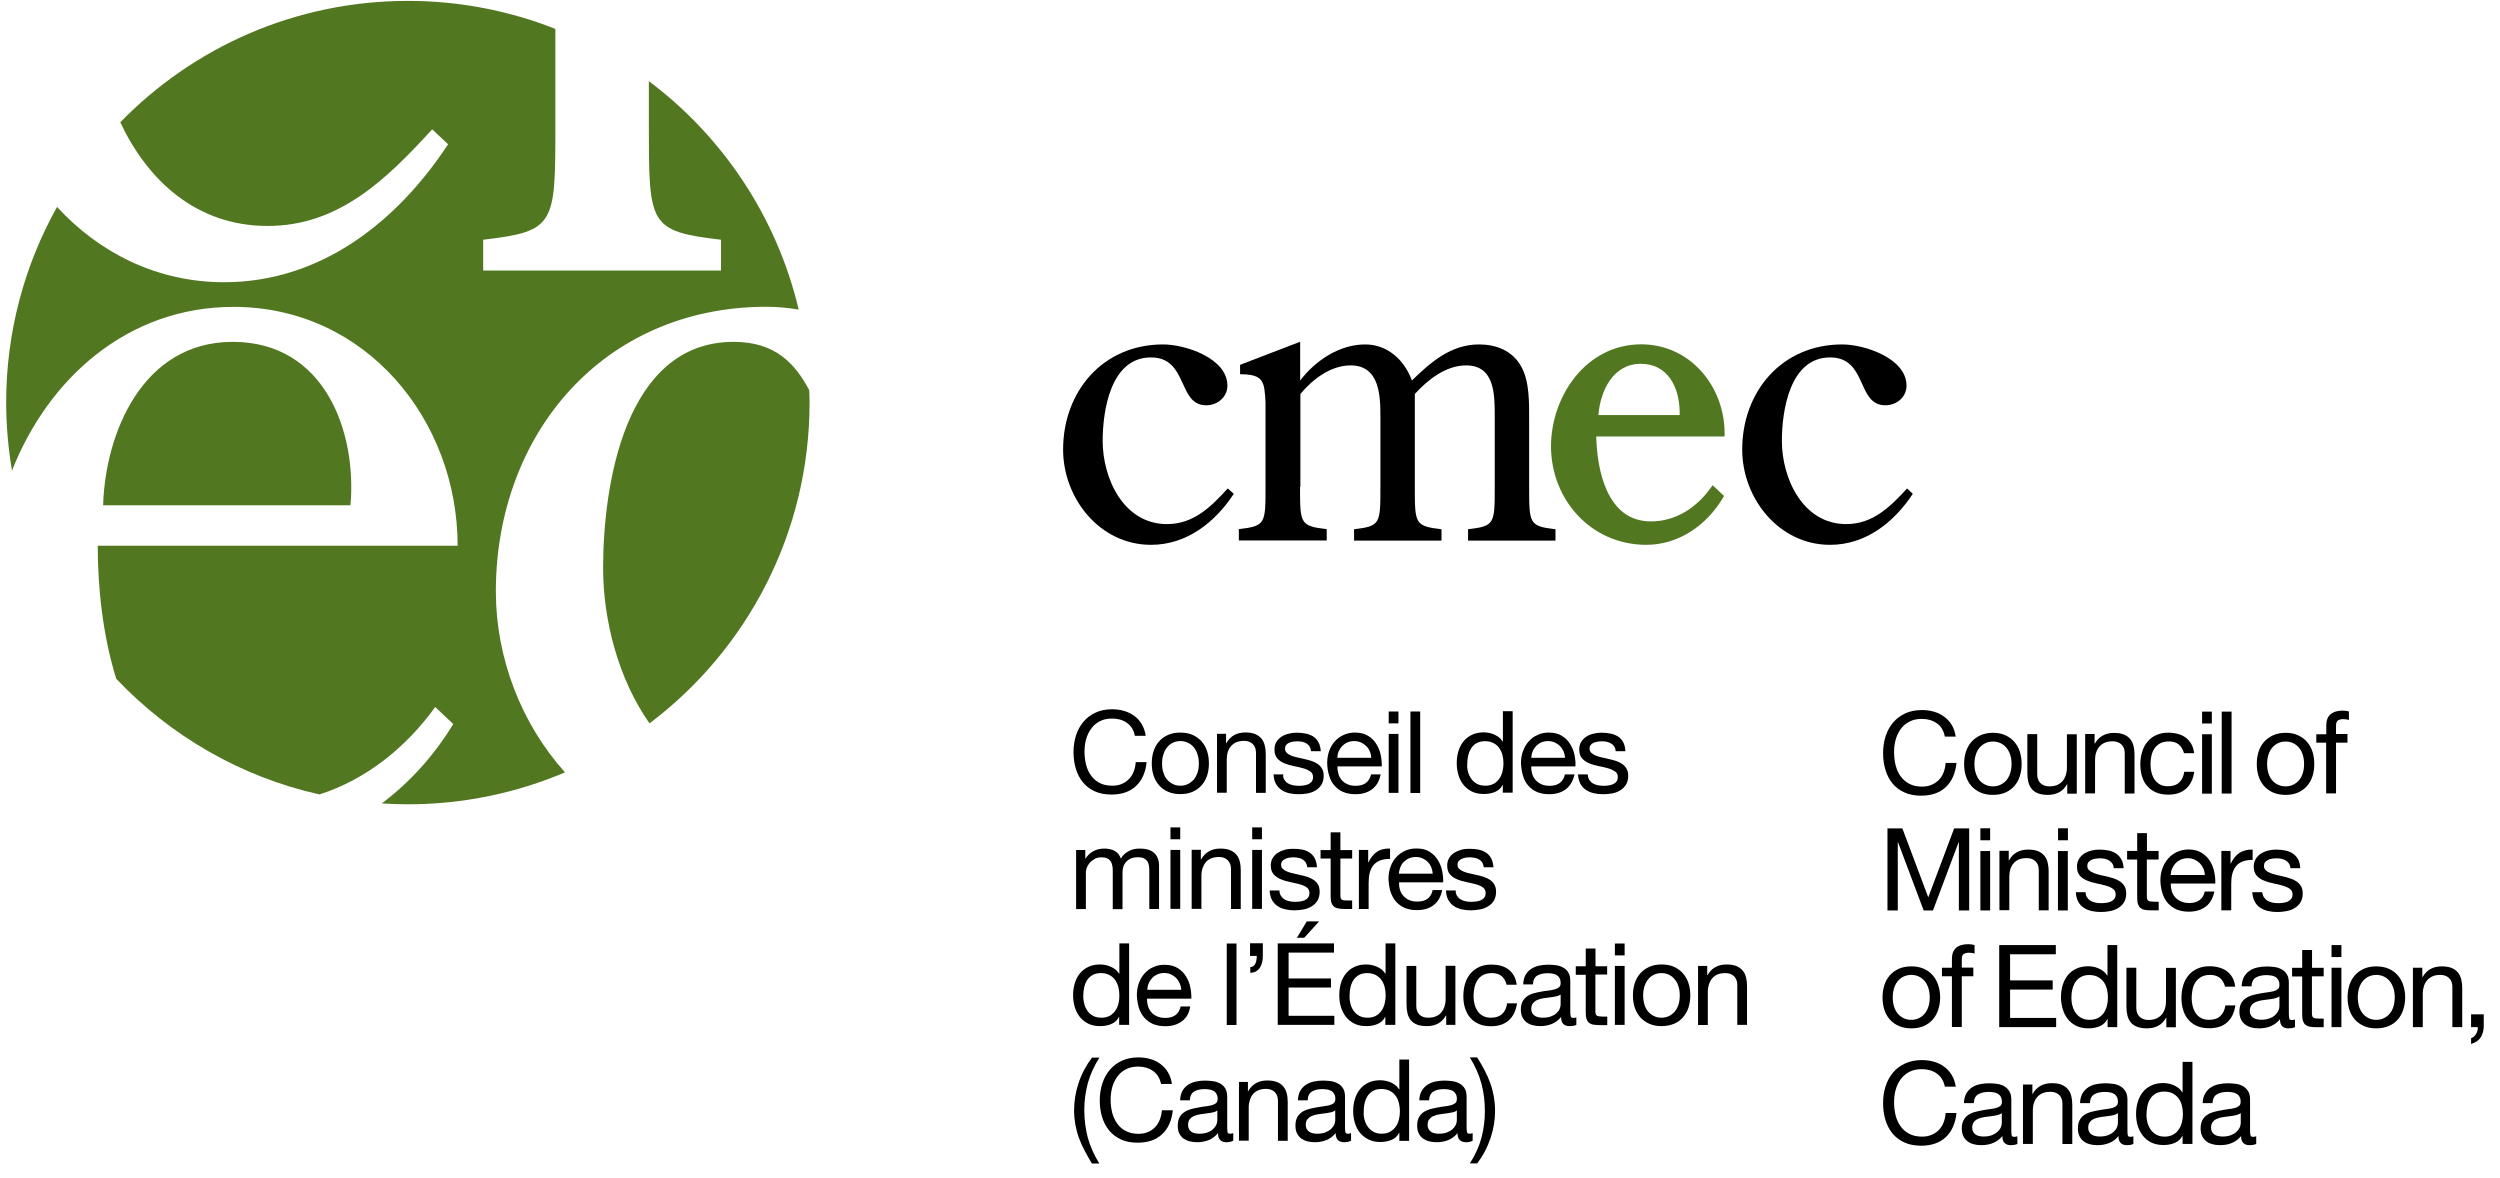 <?xml version="1.0" encoding="UTF-8"?>
<svg id="Layer_1" data-name="Layer 1" xmlns="http://www.w3.org/2000/svg" viewBox="0 0 223.05 105.13">
  <defs>
    <style>
      .cls-1 {
        fill: #517820;
      }
    </style>
  </defs>
  <g>
    <path d="M172.8,64.53c-.37-.26-.81-.39-1.33-.39-.44,0-.81,.08-1.12,.25-.31,.16-.57,.38-.77,.66-.2,.28-.35,.59-.45,.95-.1,.36-.14,.72-.14,1.11,0,.42,.05,.81,.14,1.18,.1,.37,.24,.7,.45,.98,.2,.27,.46,.5,.77,.66,.31,.17,.69,.25,1.13,.25,.32,0,.61-.05,.86-.16,.25-.11,.47-.26,.65-.44,.18-.19,.32-.41,.42-.67s.16-.54,.18-.84h.97c-.1,.92-.41,1.64-.95,2.15-.54,.51-1.28,.77-2.21,.77-.57,0-1.06-.1-1.49-.29-.42-.19-.78-.46-1.06-.8s-.49-.74-.63-1.21c-.14-.46-.21-.96-.21-1.49s.07-1.03,.22-1.5,.37-.88,.66-1.22c.29-.35,.65-.62,1.09-.83,.44-.2,.93-.3,1.49-.3,.38,0,.75,.05,1.09,.15s.65,.25,.91,.45c.27,.2,.49,.44,.67,.74,.18,.3,.29,.64,.35,1.03h-.97c-.11-.55-.35-.93-.72-1.19Z"/>
    <path d="M175.4,67.07c.11-.34,.27-.63,.49-.88s.49-.44,.81-.59c.32-.14,.69-.22,1.11-.22s.79,.07,1.11,.22c.32,.15,.58,.34,.8,.59s.38,.54,.49,.88,.16,.7,.16,1.09-.05,.75-.16,1.09c-.11,.34-.27,.63-.49,.88s-.49,.44-.8,.58c-.32,.14-.69,.21-1.11,.21s-.79-.07-1.11-.21c-.32-.14-.59-.34-.81-.58-.22-.25-.38-.54-.49-.88-.11-.33-.16-.7-.16-1.09s.05-.75,.16-1.09Zm.89,1.95c.09,.25,.2,.46,.35,.63s.33,.29,.53,.38,.42,.13,.64,.13,.44-.04,.64-.13,.38-.22,.53-.38c.15-.17,.27-.38,.36-.63,.08-.25,.13-.53,.13-.85s-.04-.61-.13-.86-.2-.46-.36-.63c-.15-.17-.32-.3-.53-.39-.2-.09-.41-.13-.64-.13s-.44,.04-.64,.13-.38,.22-.53,.39-.27,.38-.35,.63c-.09,.25-.13,.54-.13,.86s.04,.6,.13,.85Z"/>
    <path d="M184.44,70.81v-.84h-.02c-.19,.33-.42,.57-.71,.72-.29,.15-.62,.23-1.01,.23-.35,0-.64-.05-.87-.14-.23-.09-.42-.22-.56-.39-.14-.17-.24-.38-.3-.61-.06-.24-.09-.5-.09-.79v-3.49h.88v3.59c0,.33,.1,.59,.29,.78s.45,.29,.79,.29c.27,0,.5-.04,.69-.12s.35-.2,.49-.35c.13-.15,.22-.33,.29-.53,.06-.2,.1-.42,.1-.66v-2.99h.88v5.3h-.85Z"/>
    <path d="M186.88,65.51v.84h.02c.36-.64,.94-.96,1.72-.96,.35,0,.64,.05,.87,.14,.23,.1,.42,.23,.56,.4,.14,.17,.24,.37,.3,.61,.06,.23,.09,.5,.09,.78v3.48h-.87v-3.59c0-.33-.09-.59-.29-.78-.19-.19-.45-.29-.79-.29-.27,0-.49,.04-.69,.12s-.36,.2-.49,.35-.23,.33-.29,.53c-.07,.2-.1,.42-.1,.66v2.99h-.88v-5.3h.84v.02Z"/>
    <path d="M194.4,66.43c-.22-.18-.51-.28-.88-.28-.31,0-.58,.06-.79,.17-.21,.12-.38,.27-.51,.46s-.22,.41-.27,.66c-.06,.25-.08,.51-.08,.77s.03,.49,.09,.72,.15,.44,.27,.62,.29,.33,.48,.44c.2,.11,.44,.16,.71,.16,.43,0,.77-.11,1.01-.34,.24-.22,.39-.54,.45-.95h.89c-.09,.65-.34,1.16-.73,1.51s-.93,.53-1.6,.53c-.4,0-.76-.07-1.07-.2s-.57-.31-.78-.55-.37-.52-.47-.86c-.11-.33-.16-.7-.16-1.09s.05-.77,.16-1.11c.1-.35,.26-.65,.47-.9,.21-.26,.47-.46,.78-.6,.31-.15,.68-.22,1.1-.22,.3,0,.58,.04,.84,.11,.27,.07,.5,.18,.7,.33s.37,.34,.5,.57,.21,.5,.25,.82h-.9c-.1-.32-.24-.59-.46-.77Z"/>
    <path d="M196.47,64.55v-1.06h.87v1.06h-.87Zm.87,.96v5.3h-.87v-5.3h.87Z"/>
    <path d="M199.1,63.49v7.31h-.88v-7.31h.88Z"/>
    <path d="M201.51,67.07c.11-.34,.27-.63,.49-.88s.49-.44,.81-.59c.32-.14,.69-.22,1.11-.22s.79,.07,1.11,.22c.32,.15,.59,.34,.8,.59,.22,.25,.38,.54,.49,.88s.16,.7,.16,1.09-.05,.75-.16,1.09c-.11,.34-.27,.63-.49,.88s-.49,.44-.8,.58c-.32,.14-.69,.21-1.11,.21s-.79-.07-1.11-.21c-.32-.14-.59-.34-.81-.58-.22-.25-.38-.54-.49-.88-.11-.33-.16-.7-.16-1.09s.05-.75,.16-1.09Zm.89,1.95c.08,.25,.2,.46,.35,.63s.33,.29,.53,.38,.41,.13,.64,.13,.44-.04,.64-.13,.38-.22,.53-.38c.15-.17,.27-.38,.35-.63,.09-.25,.13-.53,.13-.85s-.04-.61-.13-.86c-.08-.25-.2-.46-.35-.63s-.33-.3-.53-.39c-.2-.09-.41-.13-.64-.13s-.44,.04-.64,.13-.38,.22-.53,.39-.27,.38-.35,.63c-.08,.25-.13,.54-.13,.86s.05,.6,.13,.85Z"/>
    <path d="M206.66,66.28v-.77h.89v-.79c0-.43,.12-.76,.37-.98s.61-.34,1.09-.34c.08,0,.17,.01,.28,.02,.11,.01,.2,.03,.28,.06v.76c-.08-.03-.16-.05-.24-.06-.09-.01-.17-.02-.25-.02-.21,0-.38,.04-.49,.12-.12,.08-.17,.24-.17,.47v.74h1.02v.77h-1.02v4.53h-.88v-4.53h-.88v.02Z"/>
    <path d="M169.73,73.91l2.31,6.15,2.31-6.15h1.34v7.32h-.92v-6.09h-.02l-2.29,6.09h-.83l-2.29-6.09h-.02v6.09h-.92v-7.32h1.33Z"/>
    <path d="M176.69,74.97v-1.07h.87v1.07h-.87Zm.87,.96v5.3h-.87v-5.3h.87Z"/>
    <path d="M179.22,75.92v.84h.02c.36-.64,.93-.96,1.72-.96,.35,0,.64,.05,.87,.14,.23,.1,.42,.23,.56,.4,.14,.17,.24,.37,.3,.61,.05,.24,.09,.5,.09,.78v3.49h-.88v-3.59c0-.33-.09-.59-.29-.78-.19-.19-.45-.29-.79-.29-.26,0-.49,.04-.69,.12-.19,.08-.35,.2-.48,.35s-.23,.33-.29,.53-.09,.42-.09,.66v2.99h-.88v-5.3h.83Z"/>
    <path d="M183.62,74.97v-1.07h.88v1.07h-.88Zm.87,.96v5.3h-.88v-5.3h.88Z"/>
    <path d="M186.19,80.04c.08,.13,.19,.24,.32,.32,.13,.08,.28,.13,.45,.17s.34,.05,.52,.05c.14,0,.28-.01,.43-.03s.29-.06,.42-.11c.13-.06,.23-.14,.31-.24,.08-.11,.12-.24,.12-.4,0-.23-.09-.4-.26-.51-.17-.12-.38-.21-.64-.28s-.53-.14-.83-.2-.58-.14-.83-.25c-.26-.1-.47-.25-.64-.44s-.25-.46-.25-.8c0-.27,.06-.5,.18-.69s.27-.35,.46-.47,.4-.21,.64-.27c.24-.06,.47-.09,.7-.09,.3,0,.58,.03,.83,.08s.48,.14,.67,.27c.2,.13,.35,.3,.47,.51,.12,.21,.19,.48,.21,.8h-.88c-.01-.17-.06-.31-.13-.42-.08-.11-.17-.2-.29-.27-.12-.07-.25-.12-.38-.15-.14-.03-.29-.04-.43-.04-.13,0-.26,.01-.39,.03-.14,.02-.26,.05-.37,.11-.11,.05-.2,.12-.27,.21-.07,.08-.1,.2-.1,.33,0,.15,.05,.28,.16,.38,.11,.1,.24,.18,.41,.25s.35,.12,.55,.17c.21,.04,.41,.09,.62,.14,.22,.05,.43,.11,.64,.18,.21,.07,.39,.16,.55,.27,.16,.11,.29,.25,.39,.42s.15,.38,.15,.64c0,.32-.07,.59-.2,.8s-.31,.38-.52,.51c-.22,.13-.46,.22-.73,.27-.27,.05-.54,.08-.8,.08-.29,0-.57-.03-.84-.09s-.5-.16-.71-.3c-.21-.14-.37-.32-.49-.55-.12-.23-.19-.51-.2-.83h.88c-.02,.15,.02,.31,.1,.44Z"/>
    <path d="M192.59,75.92v.77h-1.05v3.29c0,.1,.01,.18,.03,.24s.05,.11,.1,.14c.05,.03,.11,.06,.2,.07,.08,.01,.2,.02,.33,.02h.4v.77h-.67c-.22,0-.42-.01-.57-.04-.16-.03-.29-.09-.39-.17-.1-.08-.17-.2-.22-.35s-.07-.35-.07-.6v-3.37h-.9v-.77h.9v-1.59h.87v1.59h1.04Z"/>
    <path d="M196.79,80.89c-.4,.3-.9,.45-1.5,.45-.43,0-.79-.07-1.1-.2-.31-.14-.57-.33-.79-.58-.21-.25-.37-.54-.47-.88-.11-.34-.17-.71-.18-1.12,0-.4,.06-.77,.19-1.11,.12-.33,.3-.62,.52-.87s.49-.44,.79-.58c.3-.13,.64-.21,1-.21,.47,0,.86,.1,1.17,.29,.31,.2,.56,.44,.75,.74s.32,.63,.39,.99,.1,.69,.09,1.02h-3.97c-.01,.23,.02,.45,.08,.66s.16,.39,.3,.55c.14,.16,.31,.29,.52,.38s.46,.15,.75,.15c.37,0,.67-.09,.91-.26s.39-.43,.47-.77h.86c-.13,.6-.38,1.05-.78,1.35Zm-.21-3.41c-.08-.18-.19-.34-.32-.47s-.29-.24-.47-.32c-.18-.08-.38-.12-.6-.12s-.43,.04-.61,.12-.34,.19-.47,.32c-.13,.14-.23,.3-.31,.48-.08,.18-.12,.37-.13,.58h3.04c0-.21-.05-.4-.13-.59Z"/>
    <path d="M199.01,75.92v1.12h.02c.21-.43,.47-.75,.78-.95s.7-.3,1.17-.29v.92c-.35,0-.65,.05-.89,.14-.24,.1-.45,.23-.59,.42-.15,.18-.26,.41-.33,.67-.07,.26-.1,.56-.1,.91v2.36h-.88v-5.3h.82Z"/>
    <path d="M201.98,80.04c.08,.13,.19,.24,.32,.32,.13,.08,.28,.13,.45,.17s.34,.05,.52,.05c.14,0,.28-.01,.43-.03s.29-.06,.41-.11c.12-.06,.23-.14,.31-.24,.08-.11,.12-.24,.12-.4,0-.23-.09-.4-.26-.51-.17-.12-.39-.21-.64-.28s-.53-.14-.83-.2-.58-.14-.83-.25c-.26-.1-.47-.25-.64-.44s-.26-.46-.26-.8c0-.27,.06-.5,.18-.69s.27-.35,.46-.47,.4-.21,.64-.27c.23-.06,.47-.09,.7-.09,.3,0,.58,.03,.83,.08s.48,.14,.67,.27c.2,.13,.35,.3,.47,.51,.12,.21,.18,.48,.2,.8h-.88c-.01-.17-.06-.31-.13-.42-.08-.11-.17-.2-.29-.27-.11-.07-.24-.12-.38-.15s-.28-.04-.43-.04c-.13,0-.26,.01-.4,.03-.13,.02-.25,.05-.36,.11-.11,.05-.2,.12-.27,.21-.07,.08-.1,.2-.1,.33,0,.15,.05,.28,.16,.38,.1,.1,.24,.18,.41,.25,.16,.07,.35,.12,.55,.17,.21,.04,.41,.09,.61,.14,.22,.05,.43,.11,.64,.18,.21,.07,.39,.16,.55,.27,.16,.11,.29,.25,.39,.42s.15,.38,.15,.64c0,.32-.07,.59-.2,.8s-.31,.38-.52,.51-.46,.22-.73,.27c-.27,.05-.54,.08-.8,.08-.29,0-.57-.03-.84-.09s-.5-.16-.71-.3c-.21-.14-.37-.32-.49-.55-.12-.23-.19-.51-.21-.83h.88c.03,.15,.07,.31,.15,.44Z"/>
    <path d="M168.12,87.9c.11-.34,.27-.63,.49-.88s.49-.45,.81-.59c.32-.14,.69-.21,1.11-.21s.79,.07,1.11,.21c.32,.14,.58,.34,.8,.59s.38,.54,.49,.88,.17,.7,.17,1.09-.06,.75-.17,1.09c-.11,.34-.27,.63-.49,.88s-.49,.45-.8,.58c-.32,.14-.69,.21-1.11,.21s-.79-.07-1.11-.21c-.32-.14-.59-.33-.81-.58s-.38-.54-.49-.88c-.11-.33-.16-.7-.16-1.09,0-.38,.05-.75,.16-1.09Zm.88,1.95c.09,.25,.2,.46,.35,.62,.15,.17,.33,.3,.53,.39,.2,.09,.41,.13,.64,.13s.44-.04,.64-.13,.38-.22,.53-.39,.27-.37,.35-.62c.09-.25,.13-.54,.13-.86s-.04-.61-.13-.86c-.08-.25-.2-.46-.35-.63s-.33-.3-.53-.39c-.2-.09-.41-.13-.64-.13s-.44,.05-.64,.13c-.2,.09-.38,.22-.53,.39s-.27,.38-.35,.63c-.08,.25-.13,.54-.13,.86s.05,.61,.13,.86Z"/>
    <path d="M173.26,87.11v-.77h.89v-.79c0-.43,.12-.76,.37-.98s.61-.33,1.09-.33c.08,0,.18,.01,.28,.02,.11,.01,.2,.04,.28,.06v.76c-.07-.03-.16-.05-.24-.06-.09-.01-.17-.02-.24-.02-.21,0-.38,.04-.49,.12-.12,.08-.17,.24-.17,.47v.74h1.03v.77h-1.03v4.53h-.88v-4.53h-.89Z"/>
    <path d="M183.42,84.32v.82h-4.08v2.33h3.8v.82h-3.8v2.53h4.11v.82h-5.08v-7.32h5.05Z"/>
    <path d="M188.04,91.64v-.72h-.02c-.14,.29-.37,.5-.68,.64-.31,.13-.65,.19-1.02,.19-.41,0-.77-.08-1.07-.22-.3-.15-.56-.35-.76-.61-.2-.25-.35-.54-.45-.88-.1-.33-.16-.69-.16-1.07s.05-.73,.15-1.07c.1-.33,.25-.63,.45-.88s.45-.45,.76-.59c.3-.15,.66-.22,1.06-.22,.14,0,.28,.01,.44,.04s.32,.07,.47,.14c.16,.07,.31,.15,.45,.26,.14,.11,.26,.24,.35,.39h.02v-2.72h.87v7.32h-.86Zm-3.13-1.88c.06,.23,.16,.45,.3,.63,.13,.19,.3,.33,.51,.44,.21,.11,.45,.16,.73,.16s.54-.06,.75-.17c.21-.12,.37-.27,.5-.45,.13-.19,.22-.4,.28-.64,.06-.24,.09-.48,.09-.73s-.03-.51-.09-.75-.16-.46-.29-.64c-.13-.18-.31-.33-.52-.45-.21-.11-.47-.17-.77-.17s-.54,.06-.75,.18c-.2,.12-.37,.27-.49,.46s-.21,.41-.27,.66-.08,.5-.08,.76c0,.23,.03,.47,.1,.71Z"/>
    <path d="M193.28,91.64v-.84h-.02c-.19,.33-.42,.57-.71,.72-.29,.16-.62,.23-1.01,.23-.35,0-.64-.05-.87-.14-.23-.09-.42-.22-.56-.39-.14-.17-.24-.38-.3-.61-.06-.24-.09-.5-.09-.78v-3.49h.88v3.59c0,.33,.1,.59,.29,.78s.45,.29,.79,.29c.27,0,.5-.04,.69-.12s.35-.2,.49-.35c.13-.15,.23-.33,.29-.53,.07-.2,.1-.42,.1-.66v-2.99h.88v5.3h-.85Z"/>
    <path d="M198.07,87.26c-.22-.18-.51-.28-.88-.28-.31,0-.58,.06-.79,.18-.21,.12-.38,.27-.51,.46s-.22,.41-.27,.66-.08,.51-.08,.77,.03,.48,.09,.72c.06,.23,.15,.44,.27,.62s.28,.33,.48,.44c.2,.11,.44,.16,.71,.16,.43,0,.77-.11,1.01-.34,.24-.22,.39-.54,.45-.95h.89c-.1,.66-.34,1.16-.73,1.51-.39,.36-.93,.53-1.6,.53-.41,0-.76-.06-1.07-.19s-.57-.32-.78-.56-.37-.52-.47-.86c-.11-.33-.16-.69-.16-1.09s.05-.77,.15-1.11,.26-.65,.47-.9c.21-.26,.47-.46,.79-.6,.31-.15,.68-.22,1.09-.22,.3,0,.58,.03,.85,.11,.26,.07,.49,.18,.7,.33,.2,.15,.37,.34,.5,.57s.21,.5,.24,.81h-.9c-.09-.32-.23-.58-.45-.77Z"/>
    <path d="M204.16,91.75c-.23,0-.41-.06-.54-.19s-.2-.33-.2-.62c-.24,.29-.52,.49-.83,.62-.32,.13-.66,.19-1.03,.19-.24,0-.47-.02-.68-.08-.21-.05-.4-.14-.56-.26s-.29-.27-.38-.46-.14-.41-.14-.68c0-.3,.05-.55,.15-.74s.24-.35,.41-.46c.16-.12,.36-.21,.57-.27,.21-.06,.44-.11,.66-.15,.24-.05,.46-.08,.68-.11,.21-.03,.41-.06,.57-.1s.29-.11,.39-.19c.1-.08,.14-.21,.14-.37,0-.19-.03-.35-.11-.46-.07-.12-.16-.21-.27-.27s-.24-.1-.38-.12-.28-.03-.41-.03c-.37,0-.67,.07-.92,.21-.25,.14-.38,.4-.4,.79h-.88c.02-.33,.08-.6,.2-.83,.12-.22,.29-.41,.49-.55,.21-.14,.44-.24,.71-.3,.26-.06,.54-.09,.83-.09,.24,0,.48,.02,.71,.05,.24,.03,.45,.11,.64,.21,.19,.11,.34,.25,.46,.45,.12,.19,.17,.44,.17,.75v2.73c0,.21,.02,.35,.04,.45,.02,.1,.1,.14,.24,.14,.08,0,.16-.02,.27-.05v.68c-.13,.07-.34,.11-.6,.11Zm-1.22-2.67c-.18,.04-.36,.07-.56,.09s-.39,.05-.59,.08c-.19,.03-.37,.08-.53,.15s-.29,.17-.38,.29c-.1,.13-.15,.3-.15,.52,0,.14,.03,.26,.09,.36,.06,.1,.13,.18,.22,.24s.2,.11,.33,.13c.13,.03,.26,.04,.38,.04,.29,0,.53-.04,.74-.12s.38-.18,.5-.3c.13-.12,.22-.25,.29-.39,.06-.14,.09-.27,.09-.39v-.89c-.11,.09-.25,.15-.43,.19Z"/>
    <path d="M207.32,86.34v.77h-1.05v3.29c0,.1,.01,.18,.03,.25,.01,.06,.05,.11,.09,.14,.05,.03,.11,.06,.2,.07,.08,.01,.19,.02,.33,.02h.4v.77h-.66c-.22,0-.42-.02-.58-.05-.16-.03-.29-.09-.39-.17-.1-.08-.17-.2-.22-.35s-.07-.35-.07-.59v-3.37h-.9v-.77h.9v-1.59h.88v1.59h1.04Z"/>
    <path d="M208.02,85.39v-1.07h.88v1.07h-.88Zm.88,.95v5.3h-.88v-5.3h.88Z"/>
    <path d="M209.61,87.9c.11-.34,.27-.63,.49-.88s.49-.45,.81-.59c.32-.14,.69-.21,1.1-.21s.79,.07,1.11,.21c.32,.14,.59,.34,.81,.59s.38,.54,.49,.88,.17,.7,.17,1.09-.06,.75-.17,1.09c-.11,.34-.27,.63-.49,.88s-.49,.45-.81,.58c-.32,.14-.69,.21-1.11,.21s-.79-.07-1.1-.21c-.32-.14-.59-.33-.81-.58s-.38-.54-.49-.88c-.11-.33-.16-.7-.16-1.09,0-.38,.05-.75,.16-1.09Zm.88,1.95c.09,.25,.21,.46,.35,.62,.15,.17,.33,.3,.53,.39,.2,.09,.41,.13,.64,.13s.44-.04,.64-.13,.38-.22,.53-.39,.27-.37,.35-.62c.08-.25,.13-.54,.13-.86s-.04-.61-.13-.86-.2-.46-.35-.63-.33-.3-.53-.39c-.2-.09-.42-.13-.64-.13s-.44,.05-.64,.13c-.2,.09-.38,.22-.53,.39s-.27,.38-.35,.63c-.08,.25-.13,.54-.13,.86,.01,.33,.05,.61,.13,.86Z"/>
    <path d="M216.12,86.34v.84h.02c.36-.64,.93-.96,1.72-.96,.35,0,.64,.05,.87,.14,.23,.09,.42,.23,.56,.4,.14,.17,.24,.38,.3,.61,.06,.24,.09,.5,.09,.78v3.49h-.88v-3.59c0-.33-.09-.59-.29-.78-.19-.19-.45-.29-.79-.29-.27,0-.5,.04-.69,.13-.19,.08-.35,.2-.48,.35s-.23,.33-.29,.53-.1,.42-.1,.66v2.99h-.88v-5.3h.84Z"/>
    <path d="M221.6,90.5v1.04c0,.39-.09,.72-.27,1.01-.18,.28-.46,.48-.86,.59v-.51c.12-.04,.21-.1,.29-.18,.08-.08,.14-.16,.19-.26,.05-.09,.08-.19,.1-.28,.02-.09,.02-.18,.02-.27h-.6v-1.14h1.13Z"/>
    <path d="M172.8,95.78c-.37-.26-.81-.39-1.33-.39-.44,0-.81,.08-1.12,.24-.31,.17-.57,.39-.77,.66-.2,.27-.35,.59-.45,.95-.1,.36-.14,.72-.14,1.11,0,.42,.05,.81,.14,1.18,.1,.37,.24,.69,.45,.97,.2,.28,.46,.5,.77,.66s.69,.25,1.13,.25c.32,0,.61-.05,.86-.16,.25-.11,.47-.25,.65-.44s.32-.41,.42-.67,.16-.54,.18-.84h.97c-.1,.92-.41,1.64-.95,2.15-.54,.51-1.28,.77-2.21,.77-.57,0-1.06-.1-1.49-.29-.42-.19-.78-.46-1.06-.8s-.49-.74-.63-1.21c-.14-.46-.21-.96-.21-1.5s.07-1.03,.22-1.5,.37-.87,.66-1.22,.65-.62,1.09-.82,.93-.3,1.49-.3c.38,0,.75,.05,1.09,.15s.65,.25,.91,.45c.27,.2,.49,.45,.67,.74,.18,.3,.29,.64,.35,1.03h-.97c-.11-.53-.35-.91-.72-1.17Z"/>
    <path d="M179.39,102.17c-.23,0-.4-.06-.54-.19-.13-.12-.2-.33-.2-.62-.24,.29-.52,.5-.83,.62-.32,.13-.66,.19-1.03,.19-.24,0-.46-.02-.68-.08-.21-.05-.4-.13-.56-.26-.16-.12-.29-.27-.38-.46s-.14-.41-.14-.68c0-.3,.05-.55,.16-.74,.1-.19,.23-.35,.4-.46,.17-.12,.36-.21,.58-.27,.21-.06,.43-.11,.66-.15,.24-.05,.47-.08,.68-.11,.22-.02,.41-.06,.57-.1s.29-.11,.39-.19c.1-.09,.14-.21,.14-.37,0-.19-.04-.35-.11-.46-.07-.12-.17-.21-.28-.27s-.24-.1-.38-.12-.28-.03-.42-.03c-.37,0-.67,.07-.92,.21-.24,.14-.38,.4-.4,.79h-.88c.01-.33,.08-.6,.2-.83,.12-.22,.29-.41,.49-.55,.2-.14,.44-.24,.71-.3,.26-.06,.55-.09,.84-.09,.24,0,.47,.02,.71,.05,.23,.03,.45,.1,.64,.21s.34,.26,.46,.45,.18,.44,.18,.75v2.73c0,.2,.01,.35,.03,.45s.11,.14,.24,.14c.07,0,.16-.02,.27-.05v.68c-.13,.07-.34,.11-.6,.11Zm-1.22-2.67c-.18,.04-.36,.07-.56,.09-.19,.02-.39,.05-.59,.08-.2,.03-.38,.08-.53,.15-.16,.07-.29,.16-.38,.29-.1,.12-.15,.3-.15,.52,0,.14,.03,.26,.09,.36,.05,.1,.13,.18,.22,.24s.2,.11,.33,.13c.12,.03,.25,.04,.38,.04,.29,0,.53-.04,.74-.12,.2-.08,.37-.18,.5-.3s.23-.25,.29-.39,.09-.27,.09-.39v-.89c-.11,.09-.25,.15-.43,.19Z"/>
    <path d="M181.33,96.76v.84h.02c.36-.64,.94-.96,1.72-.96,.35,0,.64,.05,.87,.14,.23,.1,.42,.23,.56,.4,.14,.17,.24,.37,.3,.61s.09,.5,.09,.79v3.49h-.88v-3.59c0-.33-.09-.59-.28-.78s-.46-.29-.79-.29c-.27,0-.5,.04-.69,.12s-.36,.2-.49,.35-.23,.33-.29,.53c-.07,.2-.1,.42-.1,.66v2.99h-.88v-5.3h.84Z"/>
    <path d="M189.75,102.17c-.23,0-.4-.06-.54-.19-.13-.12-.2-.33-.2-.62-.24,.29-.52,.5-.83,.62-.32,.13-.66,.19-1.03,.19-.24,0-.47-.02-.68-.08-.21-.05-.4-.13-.56-.26-.16-.12-.29-.27-.38-.46s-.14-.41-.14-.68c0-.3,.05-.55,.15-.74s.24-.35,.4-.46c.17-.12,.36-.21,.58-.27s.43-.11,.66-.15c.24-.05,.47-.08,.68-.11,.21-.02,.4-.06,.57-.1s.29-.11,.39-.19c.1-.09,.14-.21,.14-.37,0-.19-.03-.35-.11-.46-.07-.12-.16-.21-.28-.27-.11-.06-.24-.1-.38-.12s-.28-.03-.41-.03c-.37,0-.68,.07-.92,.21-.25,.14-.38,.4-.4,.79h-.88c.01-.33,.08-.6,.2-.83,.12-.22,.29-.41,.49-.55,.2-.14,.44-.24,.71-.3s.55-.09,.84-.09c.24,0,.48,.02,.71,.05,.24,.03,.45,.1,.64,.21s.34,.26,.46,.45,.18,.44,.18,.75v2.73c0,.2,.01,.35,.03,.45,.03,.1,.11,.14,.24,.14,.07,0,.16-.02,.26-.05v.68c-.12,.07-.33,.11-.59,.11Zm-1.22-2.67c-.18,.04-.36,.07-.56,.09-.19,.02-.39,.05-.59,.08-.2,.03-.38,.08-.54,.15s-.29,.16-.38,.29c-.1,.12-.15,.3-.15,.52,0,.14,.03,.26,.09,.36,.06,.1,.13,.18,.23,.24,.09,.06,.2,.11,.33,.13,.13,.03,.25,.04,.38,.04,.29,0,.53-.04,.74-.12s.37-.18,.5-.3,.23-.25,.29-.39,.09-.27,.09-.39v-.89c-.11,.09-.25,.15-.43,.19Z"/>
    <path d="M194.73,102.06v-.72h-.02c-.15,.29-.37,.5-.68,.63s-.65,.19-1.01,.19c-.41,0-.77-.08-1.07-.22-.31-.15-.56-.35-.76-.61-.2-.25-.35-.54-.46-.88-.1-.33-.15-.69-.15-1.07s.05-.73,.15-1.06c.1-.34,.25-.63,.45-.88s.45-.45,.76-.59c.3-.15,.66-.22,1.06-.22,.14,0,.28,.01,.44,.04s.32,.07,.47,.14c.16,.07,.31,.15,.45,.26,.14,.1,.26,.24,.35,.39h.02v-2.72h.88v7.32h-.88Zm-3.13-1.88c.07,.24,.17,.44,.3,.63,.13,.18,.31,.33,.51,.44,.21,.11,.45,.16,.73,.16s.54-.06,.75-.18c.2-.11,.37-.27,.5-.46s.22-.4,.28-.64c.06-.24,.09-.48,.09-.73s-.03-.51-.09-.75-.16-.46-.29-.64c-.13-.18-.3-.33-.52-.45-.21-.11-.47-.17-.77-.17s-.54,.06-.75,.17c-.2,.12-.37,.27-.49,.46s-.21,.41-.26,.66c-.05,.25-.08,.5-.08,.76-.01,.26,.03,.5,.09,.74Z"/>
    <path d="M200.69,102.17c-.23,0-.4-.06-.54-.19-.13-.12-.2-.33-.2-.62-.24,.29-.52,.5-.83,.62-.32,.13-.66,.19-1.03,.19-.24,0-.46-.02-.67-.08-.21-.05-.4-.13-.56-.26-.16-.12-.29-.27-.38-.46s-.14-.41-.14-.68c0-.3,.05-.55,.15-.74s.24-.35,.41-.46c.16-.12,.36-.21,.57-.27,.22-.06,.44-.11,.66-.15,.24-.05,.46-.08,.68-.11,.21-.02,.4-.06,.57-.1,.16-.04,.29-.11,.39-.19,.1-.09,.14-.21,.14-.37,0-.19-.04-.35-.11-.46-.07-.12-.16-.21-.28-.27-.11-.06-.24-.1-.38-.12s-.28-.03-.42-.03c-.37,0-.67,.07-.92,.21-.25,.14-.38,.4-.4,.79h-.88c.01-.33,.08-.6,.21-.83,.12-.22,.29-.41,.49-.55,.21-.14,.44-.24,.71-.3s.55-.09,.84-.09c.24,0,.48,.02,.71,.05,.24,.03,.45,.1,.64,.21s.34,.26,.46,.45,.17,.44,.17,.75v2.73c0,.2,.01,.35,.04,.45,.02,.1,.1,.14,.24,.14,.07,0,.16-.02,.27-.05v.68c-.14,.07-.34,.11-.61,.11Zm-1.21-2.67c-.18,.04-.36,.07-.56,.09s-.39,.05-.59,.08c-.2,.03-.38,.08-.53,.15-.16,.07-.29,.16-.38,.29-.1,.12-.15,.3-.15,.52,0,.14,.03,.26,.09,.36,.06,.1,.13,.18,.23,.24,.09,.06,.2,.11,.33,.13,.13,.03,.25,.04,.38,.04,.29,0,.53-.04,.74-.12s.37-.18,.5-.3,.22-.25,.29-.39c.06-.14,.09-.27,.09-.39v-.89c-.12,.09-.27,.15-.44,.19Z"/>
  </g>
  <path class="cls-1" d="M20.76,30.5c-8.05,0-11.37,8.15-11.56,14.58H31.27c.57-6.53-2.27-14.58-10.51-14.58Zm51.44,4.31c-1.24-2.32-2.97-4.31-6.74-4.31-9.75,0-11.65,12.88-11.65,20.17,0,4.68,1.36,9.92,4.14,13.87,8.67-6.54,14.28-16.93,14.28-28.63,0-.37-.02-.73-.03-1.1Zm-3.8-7.44c.85,0,1.83,.08,2.86,.25-1.96-8.27-6.78-15.44-13.37-20.38v3.92c0,8.9,0,9.47,6.44,10.23v2.75h-21.22v-2.75c6.44-.76,6.44-1.33,6.44-10.23V2.58C45.48,.97,41.04,.08,36.39,.08,26.33,.08,17.24,4.23,10.73,10.91c2.44,5.19,6.79,9.25,13.15,9.25s10.61-4.17,14.68-8.62l1.42,1.33c-4.55,6.92-11.36,12.31-19.98,12.31-6.01,0-11.18-2.65-14.91-6.72C2.2,23.63,.55,29.58,.55,35.92c0,2.07,.19,4.09,.52,6.07,3.2-8.14,10.24-14.61,19.77-14.61,11.84,0,19.99,10.14,19.99,21.31H8.72c0,3.64,.43,7.96,1.65,11.87,4.81,5.07,11.07,8.74,18.13,10.32,4.13-1.32,7.69-4.14,10.33-7.8l1.61,1.52c-1.69,2.77-3.86,5.2-6.38,7.08,.77,.05,1.54,.08,2.32,.08,4.98,0,9.72-1.02,14.03-2.85-3.88-4.31-6.17-10.17-6.17-16.15,.01-14.02,9.57-25.39,24.16-25.39Z"/>
  <path d="M110.08,44.06c-1.68,2.55-4.2,4.55-7.39,4.55-4.58,0-7.84-4.16-7.84-8.5,0-5.18,3.54-9.38,8.92-9.38,1.99,0,5.74,1.23,5.74,3.68,0,1.01-.88,1.75-1.89,1.75-2.59,0-1.58-4.27-4.94-4.27-3.6,0-4.3,4.76-4.3,7.45,0,3.33,1.85,7.42,5.74,7.42,2.38,0,3.92-1.54,5.42-3.18l.54,.48Z"/>
  <path d="M115.99,43.43c0,3.29,0,3.5,2.38,3.78v1.01h-7.84v-1.01c2.38-.28,2.38-.49,2.38-3.78v-7.52c-.1-1.85-.14-2.52-2.27-2.52v-.84l5.36-2.06v3.46c1.37-1.79,3.5-3.22,5.81-3.22,1.99,0,3.5,1.4,4.16,3.22,1.68-1.65,3.5-3.22,5.99-3.22,1.5,0,2.94,.53,3.74,1.93,.77,1.33,.73,3.25,.73,4.83v5.95c0,3.29,0,3.5,2.35,3.78v1.01h-7.8v-1.01c2.38-.28,2.38-.49,2.38-3.78v-6.26c0-1.89,.04-4.58-2.55-4.58-1.82,0-3.43,1.29-4.58,2.55v8.29c0,3.29,0,3.5,2.38,3.78v1.01h-7.8v-1.01c2.35-.28,2.35-.49,2.35-3.78v-6.26c0-1.89-.07-4.58-2.66-4.58-1.82,0-3.43,1.29-4.48,2.55v8.28h-.03Z"/>
  <path class="cls-1" d="M153.87,38.64c-.01-4.13-3.03-7.91-7.44-7.92-4.95,.01-8.04,4.65-8.05,9.1,.01,4.78,3.58,8.78,8.49,8.79,2.9,0,5.36-1.73,6.82-4.14l.13-.22-1.02-.96-.21,.29c-1.27,1.76-3.14,2.94-5.29,2.94-1.98-.01-3.15-1.11-3.9-2.68-.69-1.47-.95-3.33-.98-4.9h11.45v-.3h0Zm-7.47-6.18c2.46,0,3.44,2.18,3.46,4.31v.26h-7.25c.17-2.15,1.31-4.59,3.79-4.57Z"/>
  <path d="M170.66,44.06c-1.68,2.55-4.2,4.55-7.38,4.55-4.58,0-7.84-4.16-7.84-8.5,0-5.18,3.54-9.38,8.92-9.38,1.99,0,5.74,1.23,5.74,3.68,0,1.01-.87,1.75-1.89,1.75-2.59,0-1.57-4.27-4.93-4.27-3.6,0-4.3,4.76-4.3,7.45,0,3.33,1.86,7.42,5.74,7.42,2.38,0,3.92-1.54,5.43-3.18l.51,.48Z"/>
  <g>
    <path d="M96.77,102.66c-.2-.38-.37-.76-.51-1.14-.14-.39-.24-.79-.32-1.19-.07-.41-.11-.83-.11-1.28,0-.8,.13-1.61,.4-2.42,.27-.82,.67-1.57,1.2-2.27h.66c-.49,.77-.83,1.54-1.04,2.3-.2,.76-.31,1.56-.31,2.39s.11,1.67,.31,2.44c.21,.76,.55,1.54,1.03,2.32h-.66c-.23-.39-.45-.76-.65-1.15Z"/>
    <g>
      <path d="M100.54,64.49c-.37-.26-.81-.38-1.32-.38-.44,0-.8,.08-1.11,.25-.31,.16-.57,.38-.76,.66-.2,.27-.35,.59-.45,.94s-.14,.72-.14,1.1c0,.41,.05,.8,.14,1.17,.09,.37,.25,.7,.45,.97s.45,.5,.77,.66c.31,.16,.68,.24,1.12,.24,.32,0,.61-.05,.85-.16,.25-.1,.46-.25,.64-.44,.18-.18,.32-.41,.42-.67s.16-.54,.18-.83h.97c-.09,.91-.41,1.63-.95,2.13-.54,.51-1.27,.76-2.2,.76-.56,0-1.05-.1-1.48-.29-.42-.19-.77-.46-1.05-.8s-.49-.74-.63-1.2c-.14-.46-.21-.96-.21-1.49s.07-1.03,.22-1.49c.15-.47,.37-.87,.66-1.22s.65-.62,1.08-.82,.92-.3,1.48-.3c.38,0,.74,.05,1.08,.15s.64,.25,.91,.45c.27,.19,.49,.44,.66,.74,.18,.3,.29,.63,.35,1.03h-.97c-.09-.51-.33-.89-.71-1.16Z"/>
      <path d="M102.92,67.03c.11-.34,.27-.63,.49-.88s.48-.44,.8-.58c.32-.14,.69-.21,1.1-.21s.79,.07,1.1,.21c.31,.14,.58,.34,.8,.58,.22,.25,.38,.54,.49,.88s.16,.7,.16,1.08-.05,.75-.16,1.08c-.11,.33-.27,.62-.49,.87s-.48,.44-.8,.58c-.31,.14-.68,.21-1.1,.21s-.78-.07-1.1-.21c-.32-.14-.59-.33-.8-.58-.22-.25-.38-.54-.49-.87s-.16-.69-.16-1.08,.05-.74,.16-1.08Zm.89,1.94c.08,.25,.2,.46,.35,.62s.32,.29,.52,.38c.2,.09,.41,.13,.64,.13s.43-.04,.63-.13,.37-.22,.53-.38c.15-.17,.26-.38,.35-.62,.09-.25,.13-.53,.13-.85s-.04-.6-.13-.85c-.08-.25-.2-.46-.35-.63s-.33-.3-.53-.39c-.2-.09-.41-.13-.63-.13s-.44,.04-.64,.13-.38,.22-.52,.39c-.15,.17-.27,.38-.35,.63-.09,.25-.13,.53-.13,.85s.04,.6,.13,.85Z"/>
      <path d="M109.39,65.48v.83h.02c.36-.64,.93-.96,1.71-.96,.35,0,.63,.05,.86,.14,.23,.1,.42,.23,.56,.4,.14,.17,.24,.37,.3,.61,.06,.23,.09,.49,.09,.78v3.46h-.87v-3.57c0-.33-.09-.58-.28-.78-.19-.19-.45-.29-.78-.29-.26,0-.49,.04-.69,.12-.19,.08-.35,.2-.48,.35-.13,.14-.22,.32-.29,.52-.06,.2-.09,.42-.09,.66v2.98h-.87v-5.26h.81Z"/>
      <path d="M114.59,69.57c.08,.13,.19,.24,.32,.32,.13,.08,.28,.13,.45,.17,.17,.03,.34,.05,.52,.05,.13,0,.27-.01,.43-.03,.15-.02,.29-.06,.41-.11,.12-.06,.23-.13,.31-.24,.08-.1,.12-.24,.12-.4,0-.23-.09-.4-.26-.51-.17-.11-.38-.21-.64-.28-.25-.07-.53-.14-.83-.19-.3-.06-.57-.14-.83-.25-.25-.1-.47-.25-.63-.44-.17-.19-.25-.46-.25-.79,0-.27,.06-.5,.18-.69s.27-.34,.46-.46,.4-.21,.63-.26c.23-.06,.47-.09,.7-.09,.3,0,.57,.03,.82,.08s.47,.14,.67,.26c.19,.13,.35,.3,.46,.51,.12,.21,.19,.48,.21,.8h-.87c-.02-.17-.06-.31-.13-.42-.07-.11-.17-.21-.28-.27-.11-.07-.24-.12-.38-.15s-.28-.04-.42-.04c-.13,0-.26,.01-.39,.03s-.25,.06-.36,.1c-.11,.05-.2,.12-.26,.2-.07,.09-.1,.2-.1,.33,0,.15,.05,.27,.16,.37,.1,.1,.24,.18,.4,.25,.16,.06,.35,.12,.55,.16,.2,.04,.4,.09,.61,.14,.22,.05,.43,.1,.64,.17,.21,.07,.39,.16,.55,.27,.16,.11,.29,.25,.39,.42s.15,.38,.15,.63c0,.32-.07,.59-.2,.8s-.31,.38-.52,.51-.46,.22-.72,.27c-.27,.05-.54,.07-.8,.07-.29,0-.57-.03-.84-.09-.26-.06-.5-.16-.7-.3-.2-.14-.37-.33-.49-.55-.12-.23-.19-.5-.2-.83h.87c-.04,.18,0,.34,.09,.48Z"/>
      <path d="M122.43,70.41c-.4,.3-.89,.45-1.49,.45-.42,0-.79-.07-1.1-.2s-.57-.33-.78-.57c-.21-.24-.37-.53-.47-.88-.11-.34-.17-.71-.18-1.11,0-.4,.06-.77,.18-1.1,.12-.33,.29-.62,.51-.86,.22-.25,.48-.44,.79-.57,.3-.14,.64-.21,1-.21,.47,0,.86,.1,1.17,.29,.31,.19,.56,.44,.74,.74,.19,.3,.32,.62,.39,.98,.07,.36,.1,.69,.09,1.01h-3.95c-.01,.23,.02,.45,.08,.66s.16,.39,.29,.55c.13,.16,.31,.28,.52,.38s.46,.14,.74,.14c.37,0,.67-.08,.9-.25,.23-.17,.39-.43,.47-.77h.85c-.1,.57-.36,1.02-.75,1.32Zm-.22-3.38c-.07-.18-.18-.34-.32-.47-.13-.13-.29-.24-.47-.32-.18-.08-.38-.12-.6-.12s-.43,.04-.61,.12-.33,.19-.46,.32c-.13,.14-.23,.29-.31,.47s-.12,.38-.13,.58h3.03c0-.2-.05-.4-.13-.58Z"/>
      <path d="M123.9,64.54v-1.06h.87v1.06h-.87Zm.87,.94v5.26h-.87v-5.26h.87Z"/>
      <path d="M126.71,63.48v7.27h-.87v-7.27h.87Z"/>
      <path d="M134.08,70.74v-.72s-.01,0-.01,0c-.14,.29-.37,.5-.67,.63s-.64,.19-1.01,.19c-.41,0-.76-.07-1.07-.22-.3-.15-.55-.35-.75-.6s-.35-.54-.45-.88c-.1-.33-.15-.68-.15-1.06s.05-.73,.15-1.06c.1-.33,.25-.62,.45-.87s.45-.44,.75-.59c.3-.14,.65-.22,1.05-.22,.14,0,.28,.01,.44,.04s.31,.07,.47,.14c.15,.07,.3,.15,.44,.25,.14,.11,.26,.24,.35,.39h.02v-2.71h.87v7.27h-.88v.02Zm-3.1-1.87c.06,.23,.16,.44,.3,.63,.13,.18,.3,.33,.51,.44,.21,.11,.45,.16,.73,.16s.54-.06,.75-.17c.2-.11,.37-.27,.5-.46,.13-.18,.22-.4,.28-.63,.06-.24,.09-.48,.09-.72,0-.26-.03-.51-.09-.75s-.16-.45-.29-.63c-.13-.19-.3-.33-.51-.44-.21-.12-.46-.17-.76-.17s-.54,.06-.74,.17c-.21,.12-.37,.27-.49,.46s-.21,.41-.27,.65c-.05,.24-.08,.5-.08,.75-.03,.24,.01,.48,.07,.71Z"/>
      <path d="M139.71,70.41c-.4,.3-.89,.45-1.49,.45-.42,0-.79-.07-1.09-.2-.31-.13-.57-.33-.78-.57-.21-.24-.37-.53-.47-.88-.1-.34-.16-.71-.18-1.11,0-.4,.06-.77,.19-1.1,.12-.33,.29-.62,.51-.86,.22-.25,.48-.44,.79-.57,.3-.14,.63-.21,.99-.21,.47,0,.86,.1,1.17,.29s.56,.44,.74,.74c.19,.3,.32,.62,.39,.98,.07,.36,.1,.69,.08,1.01h-3.94c-.01,.23,.02,.45,.08,.66s.16,.39,.3,.55c.14,.16,.31,.28,.52,.38s.46,.14,.74,.14c.37,0,.67-.08,.9-.25,.23-.17,.39-.43,.46-.77h.86c-.13,.57-.38,1.02-.77,1.32Zm-.21-3.38c-.08-.18-.19-.34-.32-.47s-.29-.24-.47-.32c-.18-.08-.38-.12-.59-.12s-.43,.04-.61,.12-.33,.19-.46,.32c-.13,.14-.23,.29-.3,.47-.08,.18-.12,.38-.13,.58h3.02c-.02-.2-.07-.4-.14-.58Z"/>
      <path d="M141.79,69.57c.08,.13,.19,.24,.32,.32,.13,.08,.28,.13,.45,.17,.16,.03,.34,.05,.51,.05,.13,0,.28-.01,.43-.03,.15-.02,.29-.06,.41-.11,.13-.06,.23-.13,.31-.24,.08-.1,.12-.24,.12-.4,0-.23-.08-.4-.26-.51-.17-.11-.38-.21-.63-.28-.26-.07-.54-.14-.83-.19-.3-.06-.58-.14-.83-.25-.25-.1-.47-.25-.64-.44-.17-.19-.25-.46-.25-.79,0-.27,.06-.5,.18-.69s.27-.34,.46-.46c.18-.12,.39-.21,.63-.26,.23-.06,.47-.09,.69-.09,.3,0,.58,.03,.83,.08s.47,.14,.67,.26c.19,.13,.35,.3,.46,.51,.12,.21,.18,.48,.2,.8h-.87c-.01-.17-.06-.31-.13-.42-.07-.11-.17-.21-.29-.27-.12-.07-.24-.12-.38-.15s-.28-.04-.42-.04c-.13,0-.26,.01-.39,.03s-.25,.06-.36,.1c-.11,.05-.2,.12-.26,.2-.07,.09-.1,.2-.1,.33,0,.15,.06,.27,.16,.37,.11,.1,.24,.18,.4,.25,.16,.06,.34,.12,.55,.16,.2,.04,.41,.09,.61,.14,.22,.05,.43,.1,.64,.17s.39,.16,.55,.27,.29,.25,.39,.42c.1,.17,.15,.38,.15,.63,0,.32-.07,.59-.2,.8s-.31,.38-.52,.51-.45,.22-.72,.27c-.27,.05-.53,.07-.8,.07-.29,0-.57-.03-.83-.09-.27-.06-.5-.16-.71-.3-.21-.14-.37-.33-.49-.55-.12-.23-.19-.5-.21-.83h.87c.01,.18,.05,.34,.13,.48Z"/>
      <path d="M96.83,75.83v.77h.02c.39-.6,.96-.89,1.7-.89,.33,0,.62,.07,.89,.2,.26,.14,.45,.37,.56,.69,.17-.29,.41-.51,.7-.66,.29-.16,.61-.23,.96-.23,.26,0,.5,.02,.72,.08s.4,.15,.55,.27,.27,.28,.35,.48c.09,.19,.13,.43,.13,.7v3.86h-.87v-3.45c0-.16-.01-.32-.04-.46-.03-.14-.08-.27-.15-.37-.08-.1-.18-.18-.31-.25-.13-.06-.3-.09-.51-.09-.43,0-.76,.12-1.01,.37s-.37,.57-.37,.98v3.28h-.87v-3.45c0-.17-.01-.33-.05-.47-.03-.14-.08-.27-.16-.37-.07-.1-.17-.19-.3-.24-.13-.06-.29-.09-.49-.09-.25,0-.47,.05-.64,.16-.18,.1-.33,.22-.44,.36-.11,.14-.2,.29-.25,.44s-.07,.28-.07,.38v3.28h-.87v-5.27h.82Z"/>
      <path d="M104.43,74.88v-1.06h.87v1.06h-.87Zm.87,.95v5.26h-.87v-5.26h.87Z"/>
      <path d="M107.14,75.83v.84h.03c.36-.64,.93-.96,1.71-.96,.35,0,.63,.05,.87,.14,.23,.1,.42,.23,.56,.4,.14,.17,.24,.37,.3,.61,.06,.23,.09,.5,.09,.78v3.46h-.87v-3.57c0-.33-.1-.58-.29-.78-.19-.19-.45-.29-.78-.29-.27,0-.49,.04-.69,.12s-.36,.2-.49,.34c-.12,.15-.22,.33-.29,.53-.06,.2-.1,.42-.1,.66v2.98h-.87v-5.27h.82Z"/>
      <path d="M111.72,74.88v-1.06h.87v1.06h-.87Zm.87,.95v5.26h-.87v-5.26h.87Z"/>
      <path d="M114.28,79.92c.08,.13,.19,.24,.32,.32,.13,.08,.28,.14,.45,.17,.17,.04,.34,.05,.51,.05,.14,0,.28-.01,.43-.03s.29-.06,.41-.11,.23-.13,.31-.24,.12-.24,.12-.4c0-.22-.08-.39-.25-.51s-.38-.21-.64-.28c-.25-.07-.53-.13-.83-.19s-.57-.14-.83-.25c-.25-.1-.47-.25-.64-.44s-.26-.45-.26-.79c0-.26,.06-.49,.18-.68s.27-.35,.46-.46c.19-.12,.4-.21,.63-.27s.47-.08,.7-.08c.3,0,.57,.02,.83,.07,.25,.05,.47,.14,.66,.27,.2,.12,.35,.3,.46,.51,.12,.22,.18,.48,.2,.8h-.87c-.01-.17-.06-.31-.13-.43-.08-.11-.17-.2-.28-.27-.12-.07-.24-.12-.38-.14-.14-.03-.28-.05-.42-.05-.13,0-.26,.01-.39,.03s-.25,.06-.36,.11-.2,.12-.27,.2c-.06,.08-.1,.2-.1,.33,0,.15,.05,.27,.16,.37,.11,.1,.24,.18,.4,.24,.16,.07,.35,.12,.55,.16,.21,.05,.41,.09,.61,.14,.22,.04,.43,.11,.64,.17,.2,.07,.39,.16,.55,.27,.16,.11,.29,.25,.39,.42,.09,.17,.14,.38,.14,.63,0,.32-.07,.58-.2,.8-.13,.21-.3,.38-.52,.51-.21,.13-.45,.22-.72,.27-.26,.05-.53,.08-.8,.08-.29,0-.57-.03-.83-.09-.27-.06-.5-.16-.7-.3-.2-.14-.37-.32-.49-.55-.12-.23-.19-.51-.2-.83h.87c0,.17,.05,.33,.13,.47Z"/>
      <path d="M120.64,75.84v.76h-1.05v3.27c0,.11,.01,.18,.02,.25,.02,.06,.05,.11,.1,.14,.05,.04,.12,.06,.2,.07,.09,.01,.2,.01,.33,.01h.4v.76h-.66c-.23,0-.42-.02-.58-.05-.16-.03-.29-.08-.39-.17-.1-.08-.17-.2-.22-.34-.05-.15-.07-.35-.07-.59v-3.35h-.9v-.76h.9v-1.58h.87v1.58h1.05Z"/>
      <path d="M122.07,75.83v1.11h.02c.21-.43,.47-.75,.77-.95s.69-.3,1.16-.28v.92c-.35,0-.64,.05-.89,.14-.25,.1-.44,.24-.59,.42-.15,.18-.26,.41-.33,.67-.07,.26-.1,.56-.1,.9v2.34h-.87v-5.27h.83Z"/>
      <path d="M127.9,80.76c-.39,.3-.89,.44-1.49,.44-.42,0-.79-.07-1.09-.2-.31-.14-.57-.33-.78-.57-.21-.25-.37-.54-.48-.88-.1-.34-.16-.71-.18-1.11,0-.4,.06-.77,.18-1.1,.12-.33,.29-.62,.52-.87,.22-.24,.48-.43,.79-.57,.3-.13,.63-.2,1-.2,.47,0,.86,.09,1.17,.29,.31,.19,.56,.44,.74,.74,.19,.3,.32,.62,.39,.98,.07,.35,.1,.69,.09,1.01h-3.94c0,.23,.02,.45,.08,.65,.06,.21,.16,.39,.3,.55,.14,.16,.31,.29,.52,.38,.21,.1,.46,.14,.74,.14,.37,0,.67-.08,.9-.25,.24-.17,.39-.43,.46-.78h.85c-.12,.6-.37,1.05-.77,1.35Zm-.2-3.38c-.08-.19-.19-.35-.32-.48-.13-.14-.29-.24-.47-.32-.18-.08-.38-.12-.59-.12s-.43,.04-.61,.12-.33,.19-.47,.32c-.13,.13-.23,.29-.3,.47-.07,.18-.12,.37-.13,.58h3.02c-.01-.19-.06-.39-.13-.57Z"/>
      <path d="M129.99,79.92c.08,.13,.19,.24,.32,.32,.13,.08,.28,.14,.45,.17,.17,.04,.34,.05,.52,.05,.14,0,.27-.01,.43-.03,.15-.02,.29-.06,.41-.11s.23-.13,.31-.24,.12-.24,.12-.4c0-.22-.09-.39-.25-.51-.17-.12-.38-.21-.64-.28-.25-.07-.53-.13-.83-.19s-.58-.14-.83-.25c-.25-.1-.47-.25-.63-.44-.17-.19-.25-.45-.25-.79,0-.26,.06-.49,.18-.68s.27-.35,.46-.46c.19-.12,.4-.21,.63-.27s.46-.08,.7-.08c.29,0,.57,.02,.82,.07,.25,.05,.47,.14,.67,.27,.19,.12,.35,.3,.46,.51,.12,.22,.18,.48,.21,.8h-.87c-.02-.17-.06-.31-.13-.43-.07-.11-.17-.2-.29-.27-.11-.07-.24-.12-.38-.14-.14-.03-.28-.05-.42-.05-.13,0-.26,.01-.39,.03s-.25,.06-.36,.11-.2,.12-.27,.2c-.07,.08-.1,.2-.1,.33,0,.15,.05,.27,.16,.37s.24,.18,.4,.24c.16,.07,.35,.12,.55,.16,.2,.05,.41,.09,.61,.14,.22,.04,.43,.11,.64,.17,.21,.07,.39,.16,.55,.27s.29,.25,.38,.42c.1,.17,.15,.38,.15,.63,0,.32-.07,.58-.2,.8-.13,.21-.3,.38-.52,.51-.21,.13-.46,.22-.72,.27-.27,.05-.54,.08-.8,.08-.29,0-.57-.03-.84-.09-.26-.06-.5-.16-.7-.3-.2-.14-.36-.32-.49-.55-.12-.23-.19-.51-.2-.83h.87c-.01,.17,.03,.33,.11,.47Z"/>
      <path d="M99.85,91.44v-.71h-.02c-.14,.29-.37,.5-.67,.63-.31,.13-.64,.19-1.01,.19-.41,0-.76-.07-1.06-.22s-.55-.35-.75-.6-.35-.55-.45-.88c-.1-.33-.15-.68-.15-1.06s.05-.73,.15-1.06,.25-.62,.45-.87,.45-.45,.75-.59c.3-.15,.65-.22,1.05-.22,.13,0,.28,.01,.44,.04s.31,.07,.47,.14c.16,.06,.3,.15,.45,.25,.14,.11,.25,.24,.35,.39h.02v-2.7h.87v7.27h-.89Zm-3.11-1.87c.06,.24,.16,.44,.29,.63s.3,.33,.51,.44c.2,.11,.45,.16,.73,.16s.54-.06,.74-.17c.2-.12,.37-.27,.5-.46,.13-.18,.22-.4,.28-.63,.06-.24,.08-.48,.08-.72,0-.26-.03-.51-.09-.75s-.16-.45-.29-.64c-.13-.18-.3-.33-.51-.44-.21-.11-.46-.17-.76-.17s-.54,.06-.74,.17c-.2,.12-.37,.27-.49,.46s-.21,.41-.26,.65c-.05,.24-.08,.5-.08,.76-.01,.24,.03,.48,.09,.71Z"/>
      <path d="M105.46,91.11c-.4,.3-.89,.45-1.49,.45-.42,0-.79-.07-1.1-.2-.31-.14-.57-.33-.78-.57-.21-.25-.37-.53-.48-.87-.1-.34-.16-.71-.18-1.11,0-.4,.06-.77,.18-1.1,.12-.33,.29-.62,.51-.86,.22-.25,.48-.44,.79-.57,.3-.14,.63-.2,.99-.2,.47,0,.86,.1,1.17,.29,.31,.19,.56,.44,.74,.74,.19,.3,.32,.62,.39,.98,.07,.35,.1,.69,.09,1.01h-3.95c-.01,.23,.02,.45,.08,.65,.06,.21,.16,.39,.29,.55,.13,.16,.31,.28,.52,.38,.21,.09,.46,.14,.74,.14,.37,0,.67-.08,.9-.25,.24-.17,.39-.43,.47-.77h.85c-.08,.56-.33,1.01-.73,1.31Zm-.21-3.38c-.08-.18-.18-.34-.32-.48-.13-.13-.29-.24-.47-.32-.18-.08-.38-.12-.59-.12s-.43,.04-.61,.12-.33,.18-.46,.32-.23,.29-.31,.48c-.08,.18-.12,.38-.13,.58h3.03c-.01-.2-.06-.4-.14-.58Z"/>
      <path d="M110.32,84.18v7.27h-.87v-7.27h.87Z"/>
      <path d="M112.67,84.18v1.13c0,.2-.02,.4-.07,.57-.04,.18-.11,.34-.2,.47-.09,.13-.21,.24-.35,.32-.14,.08-.31,.12-.5,.12v-.51c.11,0,.21-.03,.28-.09,.08-.06,.14-.13,.18-.23,.05-.1,.08-.2,.09-.32,.02-.12,.03-.24,.03-.35h-.6v-1.13h1.14v.02Z"/>
      <path d="M119.02,84.18v.81h-4.05v2.31h3.78v.81h-3.78v2.52h4.08v.81h-5.05v-7.27h5.02Zm-1.33-1.97l-1.33,1.46h-.65l.88-1.46h1.1Z"/>
      <path d="M123.6,91.44v-.71h-.02c-.14,.29-.37,.5-.67,.63-.31,.13-.64,.19-1.01,.19-.41,0-.76-.07-1.06-.22s-.55-.35-.75-.6-.35-.55-.45-.88c-.11-.33-.15-.68-.15-1.06s.05-.73,.14-1.06c.1-.33,.25-.62,.45-.87s.45-.45,.76-.59c.3-.15,.65-.22,1.05-.22,.14,0,.28,.01,.44,.04s.31,.07,.47,.14c.16,.06,.3,.15,.45,.25,.14,.11,.25,.24,.35,.39h.02v-2.7h.87v7.27h-.89Zm-3.11-1.87c.06,.24,.16,.44,.29,.63,.14,.19,.3,.33,.51,.44,.21,.11,.45,.16,.73,.16s.54-.06,.74-.17c.21-.12,.37-.27,.5-.46,.13-.18,.22-.4,.28-.63,.06-.24,.09-.48,.09-.72,0-.26-.03-.51-.09-.75s-.16-.45-.29-.64c-.13-.18-.31-.33-.51-.44-.21-.11-.47-.17-.76-.17s-.54,.06-.74,.17c-.2,.12-.37,.27-.49,.46s-.21,.41-.26,.65c-.06,.24-.08,.5-.08,.76-.01,.24,.02,.48,.08,.71Z"/>
      <path d="M129.03,91.44v-.84h-.02c-.18,.32-.42,.56-.7,.72-.28,.15-.62,.23-1.01,.23-.35,0-.63-.05-.86-.13-.23-.09-.42-.22-.56-.39-.14-.17-.24-.37-.3-.61s-.09-.49-.09-.78v-3.46h.87v3.57c0,.32,.09,.58,.28,.77s.45,.28,.78,.28c.27,0,.49-.04,.69-.12,.19-.08,.36-.2,.48-.35,.13-.15,.22-.33,.29-.52,.06-.2,.1-.42,.1-.66v-2.98h.87v5.27h-.82Z"/>
      <path d="M133.98,87.09c-.22-.18-.51-.27-.87-.27-.31,0-.58,.06-.79,.17-.21,.12-.38,.27-.5,.46s-.21,.41-.27,.66c-.05,.25-.08,.5-.08,.77,0,.24,.03,.48,.09,.71,.06,.23,.15,.44,.27,.62s.28,.32,.48,.43c.2,.11,.44,.16,.71,.16,.43,0,.76-.11,1-.33s.39-.54,.44-.95h.89c-.1,.65-.34,1.16-.73,1.51-.39,.35-.92,.53-1.59,.53-.4,0-.76-.06-1.06-.19-.31-.13-.57-.31-.78-.55s-.36-.52-.47-.85c-.11-.33-.16-.69-.16-1.08s.05-.77,.15-1.11c.1-.34,.26-.64,.47-.9,.2-.25,.47-.45,.78-.6,.31-.15,.68-.22,1.09-.22,.3,0,.58,.03,.84,.1s.49,.18,.69,.33,.36,.34,.49,.56c.13,.23,.21,.5,.25,.81h-.9c-.08-.33-.22-.58-.44-.77Z"/>
      <path d="M140.02,91.55c-.22,0-.41-.06-.54-.19s-.2-.33-.2-.62c-.24,.28-.51,.49-.83,.62-.31,.12-.65,.19-1.02,.19-.24,0-.46-.03-.67-.08-.21-.05-.4-.14-.55-.25-.16-.12-.28-.27-.38-.46-.09-.18-.14-.41-.14-.67,0-.3,.05-.54,.15-.73,.1-.19,.24-.34,.4-.46,.16-.12,.35-.21,.57-.27,.21-.06,.43-.11,.66-.15,.24-.05,.46-.08,.68-.1,.21-.03,.4-.06,.56-.11,.16-.04,.29-.11,.39-.19,.1-.08,.14-.21,.14-.37,0-.19-.04-.35-.11-.46-.07-.12-.16-.2-.27-.27-.11-.06-.24-.1-.38-.12s-.27-.03-.41-.03c-.37,0-.67,.07-.91,.21-.24,.14-.38,.4-.39,.79h-.87c.01-.33,.08-.6,.2-.83,.12-.22,.28-.4,.49-.54,.2-.14,.44-.24,.7-.3,.27-.06,.55-.09,.84-.09,.24,0,.47,.02,.71,.05,.23,.03,.44,.1,.63,.21,.19,.1,.35,.25,.46,.45,.12,.19,.17,.44,.17,.74v2.71c0,.2,.01,.35,.04,.45,.02,.09,.1,.14,.24,.14,.07,0,.16-.01,.26-.05v.67c-.14,.07-.35,.11-.62,.11Zm-1.21-2.65c-.18,.04-.36,.07-.55,.09-.19,.03-.39,.05-.58,.08-.2,.03-.37,.08-.53,.15-.16,.07-.28,.17-.38,.29-.1,.13-.15,.3-.15,.52,0,.14,.03,.26,.09,.36,.06,.1,.13,.18,.23,.24,.09,.06,.2,.1,.32,.13s.25,.04,.38,.04c.28,0,.53-.04,.73-.11,.2-.08,.37-.17,.5-.29s.23-.25,.28-.39c.06-.14,.09-.27,.09-.39v-.88c-.11,.06-.25,.13-.43,.16Z"/>
      <path d="M143.39,86.19v.76h-1.05v3.27c0,.1,.01,.18,.03,.25,.01,.06,.05,.11,.1,.14,.05,.03,.11,.05,.2,.07,.08,.01,.2,.02,.33,.02h.4v.76h-.66c-.22,0-.42-.02-.58-.04-.16-.03-.29-.09-.39-.17-.1-.08-.17-.2-.22-.34-.05-.15-.07-.35-.07-.59v-3.35h-.89v-.76h.89v-1.58h.87v1.58h1.04v-.02Z"/>
      <path d="M144.08,85.24v-1.06h.87v1.06h-.87Zm.87,.94v5.26h-.87v-5.26h.87Z"/>
      <path d="M145.85,87.73c.11-.34,.27-.63,.49-.88s.49-.44,.81-.59c.32-.14,.68-.21,1.1-.21s.79,.07,1.11,.21c.31,.15,.58,.34,.8,.59s.38,.54,.49,.88c.11,.33,.16,.7,.16,1.08s-.06,.75-.16,1.08c-.11,.33-.27,.62-.49,.87-.21,.25-.48,.44-.8,.58-.32,.13-.69,.21-1.11,.21s-.78-.07-1.1-.21c-.32-.14-.59-.34-.81-.58-.21-.25-.38-.54-.49-.87s-.16-.69-.16-1.08,.05-.74,.16-1.08Zm.88,1.94c.08,.25,.2,.46,.35,.62,.15,.16,.32,.29,.52,.38s.41,.13,.63,.13,.44-.04,.64-.13,.37-.22,.52-.38c.15-.17,.27-.38,.35-.62,.09-.25,.13-.53,.13-.85s-.04-.6-.13-.85c-.08-.25-.2-.46-.35-.63-.15-.17-.32-.3-.52-.39-.2-.09-.41-.13-.64-.13s-.43,.04-.63,.13-.38,.22-.52,.39c-.15,.17-.27,.38-.35,.63-.08,.25-.13,.54-.13,.85s.05,.6,.13,.85Z"/>
      <path d="M152.32,86.18v.83h.02c.36-.64,.93-.96,1.71-.96,.35,0,.63,.05,.87,.14,.23,.1,.41,.23,.56,.4,.14,.17,.24,.37,.3,.61,.06,.23,.09,.49,.09,.78v3.46h-.87v-3.57c0-.33-.1-.58-.29-.77s-.45-.28-.78-.28c-.27,0-.49,.04-.69,.12-.19,.08-.36,.2-.48,.35-.13,.15-.22,.33-.29,.53-.06,.2-.1,.42-.1,.66v2.97h-.87v-5.27h.82Z"/>
      <path d="M102.87,95.55c-.37-.26-.81-.39-1.32-.39-.43,0-.81,.09-1.11,.25-.31,.16-.56,.38-.76,.66s-.35,.59-.45,.94c-.09,.35-.14,.72-.14,1.1,0,.41,.05,.8,.14,1.17,.1,.37,.25,.69,.45,.97s.45,.5,.77,.66c.31,.16,.69,.25,1.12,.25,.32,0,.6-.05,.85-.16,.25-.1,.46-.25,.64-.44,.18-.18,.32-.41,.42-.67s.16-.54,.19-.83h.97c-.1,.91-.41,1.63-.95,2.13-.54,.51-1.27,.76-2.2,.76-.56,0-1.06-.09-1.48-.29-.42-.19-.77-.46-1.05-.8s-.49-.74-.63-1.2c-.14-.46-.21-.96-.21-1.49s.08-1.03,.23-1.5c.15-.46,.37-.87,.66-1.21,.29-.35,.65-.62,1.08-.82s.93-.3,1.48-.3c.38,0,.74,.05,1.08,.15s.64,.25,.9,.45c.26,.2,.49,.44,.66,.74,.18,.3,.29,.64,.35,1.03h-.97c-.11-.52-.35-.9-.72-1.16Z"/>
      <path d="M109.41,101.91c-.23,0-.41-.07-.54-.19-.13-.13-.2-.33-.2-.62-.24,.28-.52,.49-.83,.62-.32,.12-.66,.19-1.02,.19-.24,0-.46-.03-.67-.08-.21-.05-.39-.14-.56-.25-.16-.12-.28-.27-.38-.46-.09-.19-.13-.41-.13-.68,0-.3,.05-.54,.15-.74,.1-.18,.24-.34,.41-.46s.36-.2,.57-.27c.21-.06,.43-.11,.66-.15,.24-.05,.46-.08,.68-.11,.21-.03,.4-.06,.56-.1s.29-.11,.39-.19c.09-.09,.14-.21,.14-.38,0-.19-.04-.34-.11-.45-.07-.12-.16-.21-.28-.27-.11-.06-.24-.1-.38-.12s-.27-.03-.41-.03c-.36,0-.67,.07-.91,.21-.24,.14-.38,.4-.39,.79h-.87c.01-.33,.08-.6,.2-.83,.12-.22,.28-.4,.49-.54,.2-.14,.44-.24,.7-.3,.27-.06,.54-.09,.83-.09,.24,0,.47,.02,.71,.05s.45,.11,.64,.21,.34,.25,.46,.44c.11,.19,.17,.44,.17,.74v2.71c0,.2,.01,.35,.03,.45s.1,.14,.24,.14c.08,0,.16-.02,.27-.05v.67c-.15,.09-.36,.14-.62,.14Zm-1.22-2.66c-.17,.04-.36,.07-.55,.09-.19,.03-.39,.05-.58,.08-.2,.03-.38,.08-.53,.15-.16,.07-.29,.17-.38,.29-.1,.12-.15,.29-.15,.52,0,.14,.03,.26,.08,.36,.06,.1,.13,.18,.22,.24s.2,.11,.33,.13c.12,.03,.25,.04,.38,.04,.28,0,.53-.04,.73-.12,.21-.08,.37-.18,.5-.3s.22-.25,.28-.38c.06-.14,.09-.27,.09-.39v-.89c-.1,.09-.24,.15-.42,.18Z"/>
      <path d="M111.34,96.53v.83h.02c.36-.64,.93-.96,1.71-.96,.35,0,.63,.05,.87,.14,.23,.09,.42,.23,.56,.4,.14,.17,.24,.37,.3,.6s.09,.5,.09,.78v3.46h-.87v-3.56c0-.33-.09-.58-.28-.78-.19-.19-.45-.29-.78-.29-.26,0-.49,.04-.68,.12-.2,.08-.36,.2-.48,.34-.13,.15-.22,.33-.29,.53-.06,.2-.1,.42-.1,.66v2.97h-.87v-5.24h.8Z"/>
      <path d="M119.91,101.91c-.23,0-.41-.07-.54-.19-.13-.13-.2-.33-.2-.62-.24,.28-.51,.49-.83,.62-.31,.12-.65,.19-1.02,.19-.24,0-.46-.03-.67-.08-.21-.05-.39-.14-.55-.25-.16-.12-.28-.27-.38-.46-.09-.19-.14-.41-.14-.68,0-.3,.05-.54,.15-.74,.1-.18,.24-.34,.4-.46,.17-.12,.36-.2,.57-.27,.21-.06,.43-.11,.66-.15,.24-.05,.46-.08,.68-.11,.21-.03,.4-.06,.57-.1,.16-.04,.29-.11,.39-.19,.09-.09,.14-.21,.14-.38,0-.19-.04-.34-.11-.45-.07-.12-.16-.21-.27-.27s-.24-.1-.38-.12-.28-.03-.41-.03c-.37,0-.67,.07-.91,.21-.24,.14-.38,.4-.39,.79h-.87c.01-.33,.08-.6,.2-.83,.12-.22,.29-.4,.49-.54,.2-.14,.44-.24,.7-.3s.54-.09,.84-.09c.24,0,.47,.02,.71,.05,.23,.03,.44,.11,.63,.21s.34,.25,.46,.44,.17,.44,.17,.74v2.71c0,.2,.01,.35,.04,.45,.02,.1,.1,.14,.24,.14,.07,0,.16-.02,.26-.05v.67c-.16,.09-.37,.14-.63,.14Zm-1.22-2.66c-.18,.04-.36,.07-.55,.09-.19,.03-.39,.05-.58,.08-.2,.03-.37,.08-.53,.15s-.28,.17-.38,.29-.15,.29-.15,.52c0,.14,.03,.26,.09,.36,.06,.1,.14,.18,.23,.24s.2,.11,.32,.13c.13,.03,.25,.04,.38,.04,.28,0,.53-.04,.73-.12s.37-.18,.5-.3,.23-.25,.29-.38c.06-.14,.09-.27,.09-.39v-.89c-.12,.09-.26,.15-.44,.18Z"/>
      <path d="M124.85,101.79v-.72h-.02c-.14,.29-.37,.5-.67,.63-.3,.12-.64,.19-1.01,.19-.41,0-.76-.08-1.06-.23-.3-.15-.55-.35-.76-.6-.2-.25-.35-.54-.45-.88-.1-.33-.15-.68-.15-1.06s.05-.73,.15-1.06,.25-.62,.45-.87,.45-.45,.75-.59c.3-.15,.65-.22,1.05-.22,.13,0,.28,.01,.44,.04s.31,.07,.47,.13c.16,.07,.3,.15,.44,.26,.14,.1,.25,.23,.35,.39h.02v-2.67h.87v7.26h-.87Zm-3.1-1.87c.07,.24,.16,.45,.3,.63,.13,.18,.3,.33,.51,.44,.2,.11,.45,.16,.73,.16s.54-.06,.74-.18c.2-.12,.37-.27,.5-.45,.13-.19,.22-.4,.28-.63,.06-.24,.09-.48,.09-.73s-.03-.51-.09-.75-.16-.46-.29-.64c-.13-.18-.3-.33-.51-.44-.21-.11-.47-.17-.77-.17s-.54,.06-.74,.17c-.2,.12-.37,.27-.49,.46s-.21,.41-.26,.65c-.06,.25-.08,.5-.08,.76-.02,.25,.01,.49,.08,.72Z"/>
      <path d="M130.78,101.91c-.22,0-.4-.07-.54-.19-.13-.13-.2-.33-.2-.62-.24,.28-.51,.49-.83,.62-.31,.12-.66,.19-1.02,.19-.24,0-.46-.03-.68-.08-.21-.05-.39-.14-.55-.25-.16-.12-.29-.27-.38-.46s-.14-.41-.14-.68c0-.3,.05-.54,.15-.74,.1-.18,.23-.34,.4-.46,.17-.12,.36-.2,.57-.27,.21-.06,.43-.11,.65-.15,.24-.05,.46-.08,.68-.11,.21-.03,.4-.06,.56-.1s.29-.11,.39-.19c.1-.09,.14-.21,.14-.38,0-.19-.03-.34-.11-.45-.07-.12-.16-.21-.27-.27-.11-.06-.24-.1-.38-.12s-.28-.03-.41-.03c-.37,0-.67,.07-.91,.21-.24,.14-.38,.4-.4,.79h-.87c.01-.33,.08-.6,.21-.83,.12-.22,.29-.4,.49-.54,.2-.14,.44-.24,.7-.3,.26-.06,.54-.09,.84-.09,.24,0,.47,.02,.71,.05,.23,.03,.45,.11,.64,.21s.34,.25,.46,.44,.17,.44,.17,.74v2.71c0,.2,.01,.35,.04,.45,.02,.1,.1,.14,.24,.14,.07,0,.16-.02,.26-.05v.67c-.14,.09-.35,.14-.61,.14Zm-1.22-2.66c-.18,.04-.36,.07-.55,.09-.19,.03-.39,.05-.58,.08-.2,.03-.37,.08-.53,.15s-.28,.17-.38,.29-.15,.29-.15,.52c0,.14,.03,.26,.09,.36,.06,.1,.13,.18,.22,.24s.2,.11,.32,.13c.13,.03,.25,.04,.38,.04,.28,0,.53-.04,.73-.12,.2-.08,.37-.18,.5-.3s.22-.25,.28-.38c.06-.14,.09-.27,.09-.39v-.89c-.1,.09-.24,.15-.42,.18Z"/>
      <path d="M132.18,101.5c.2-.76,.3-1.56,.3-2.39s-.1-1.67-.31-2.44-.55-1.55-1.03-2.33h.65c.24,.38,.46,.76,.66,1.14,.2,.38,.37,.76,.51,1.15,.14,.39,.24,.79,.32,1.2,.07,.41,.11,.84,.11,1.28,0,.8-.13,1.61-.4,2.42-.27,.81-.67,1.57-1.2,2.27h-.65c.49-.76,.83-1.53,1.04-2.3Z"/>
    </g>
  </g>
</svg>